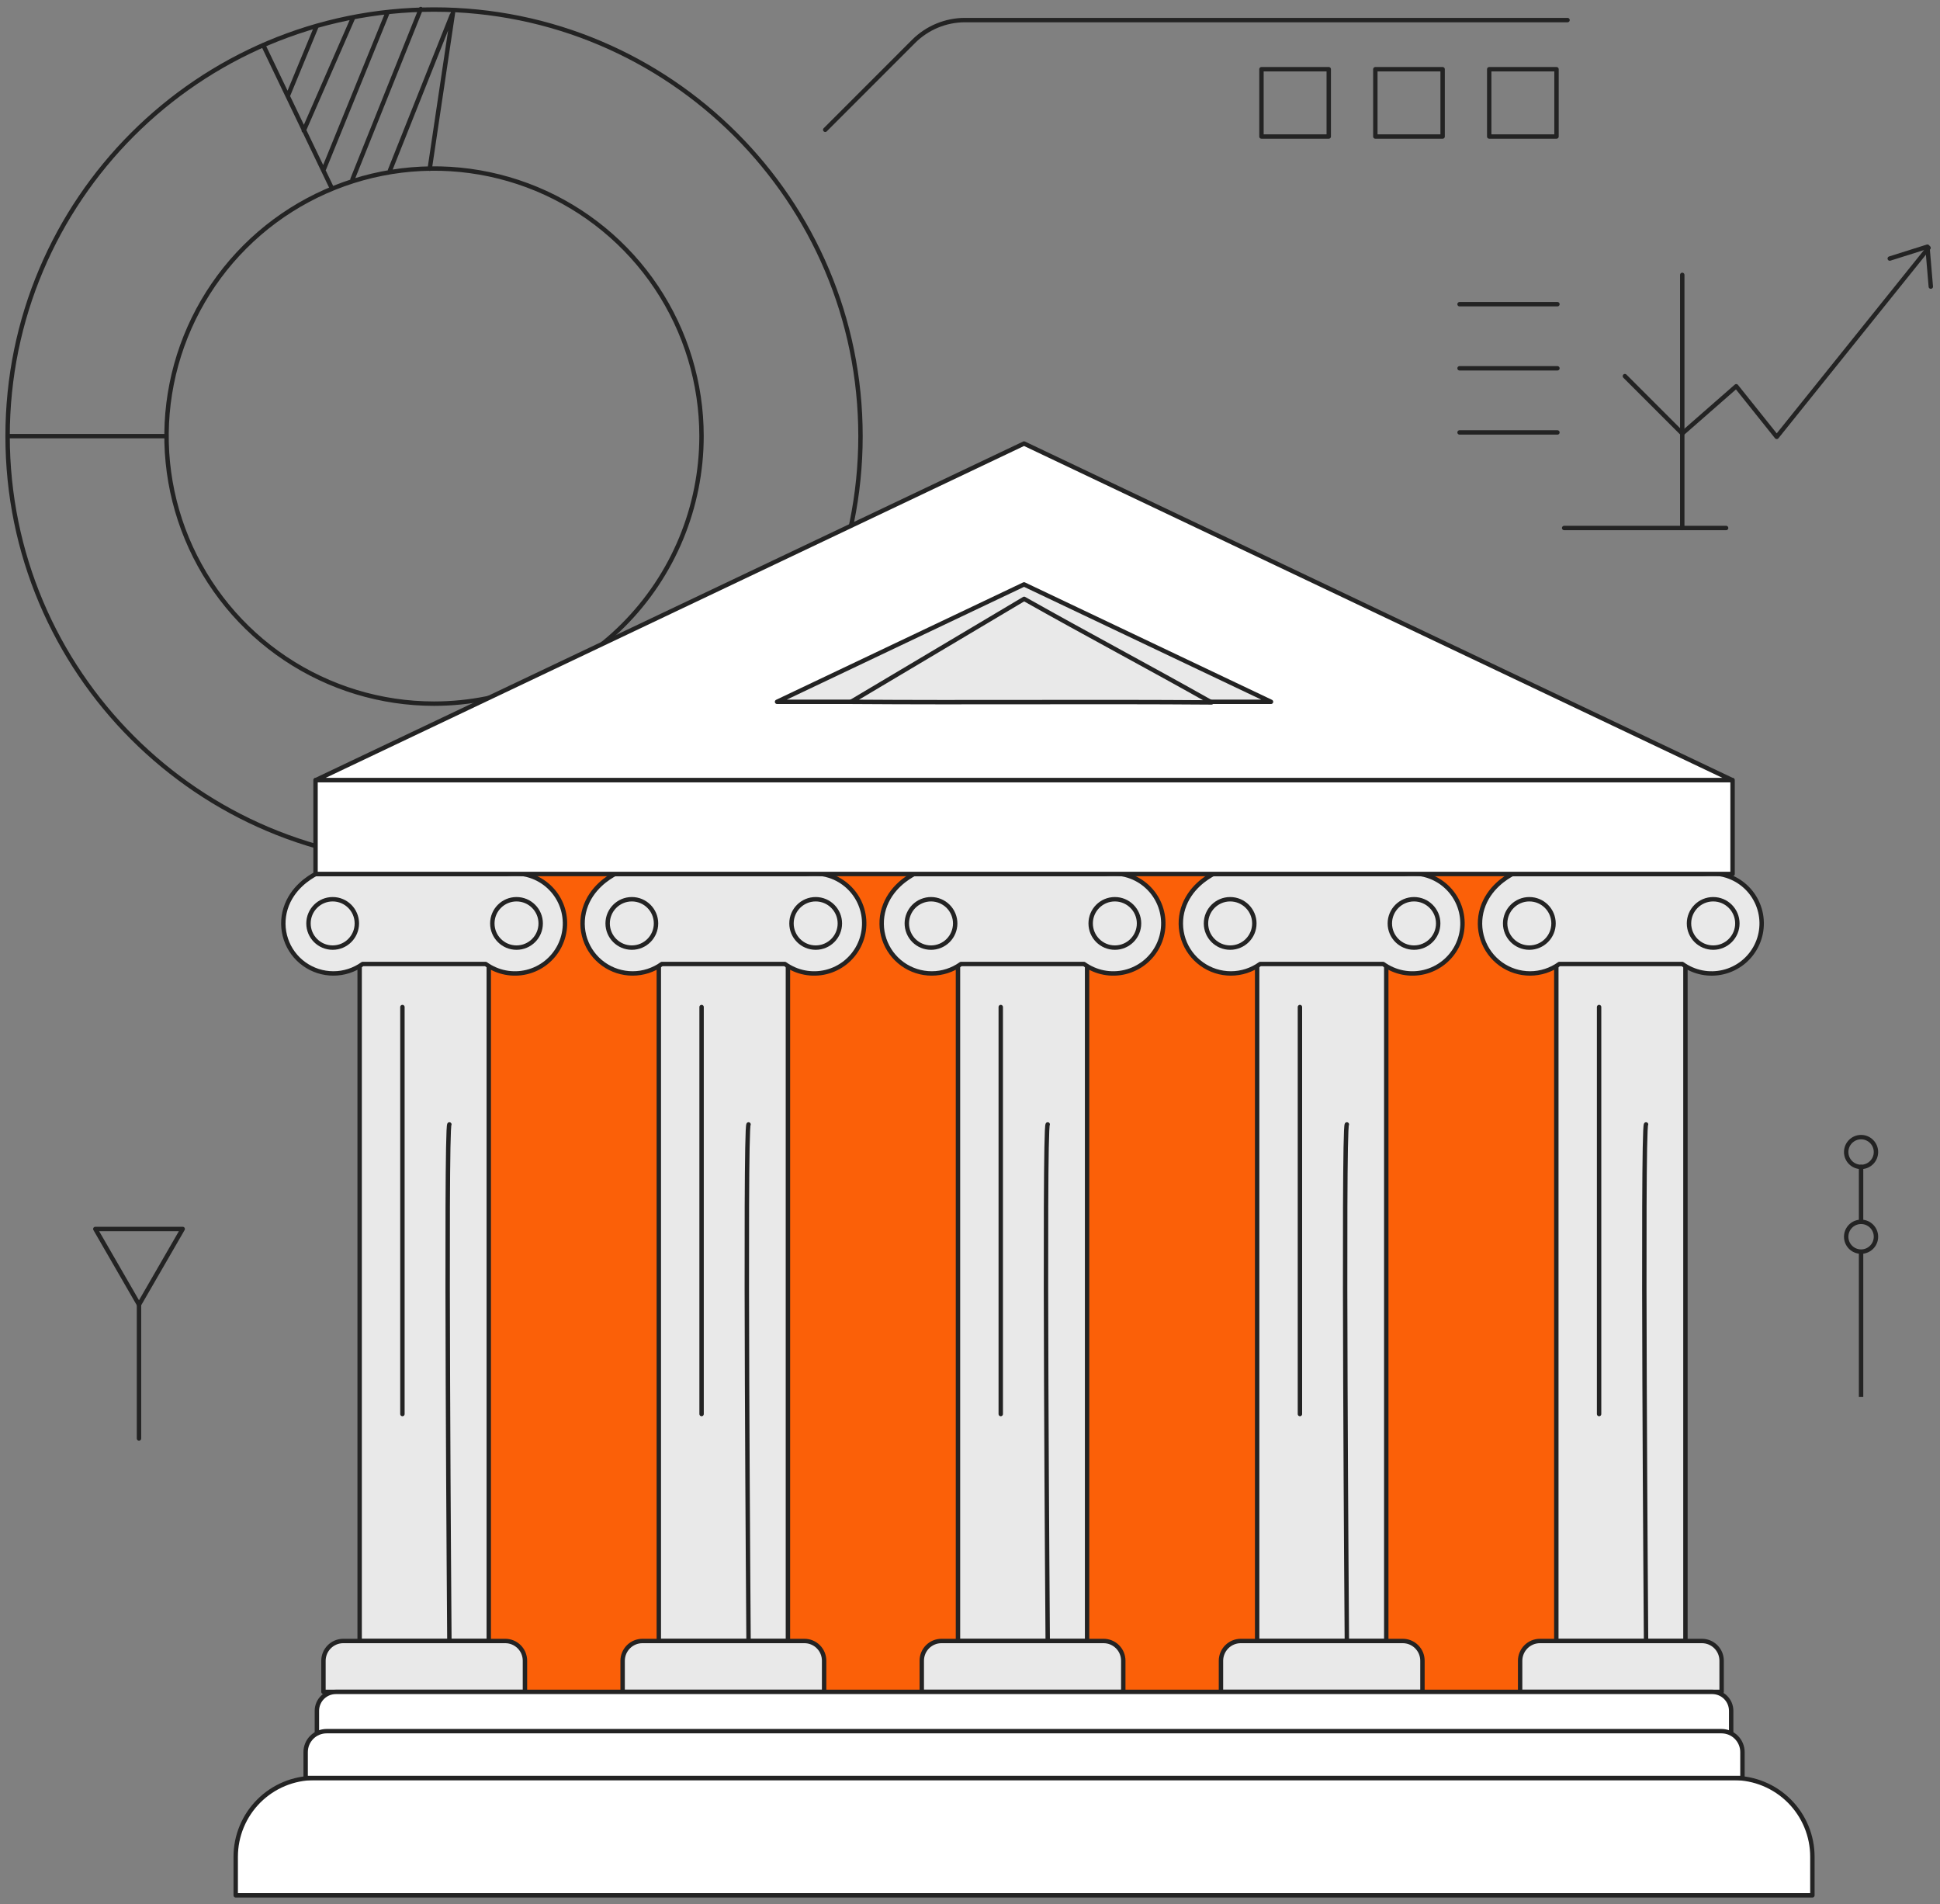 <svg width="215" height="211" viewBox="0 0 215 211" fill="none" xmlns="http://www.w3.org/2000/svg">
<rect x="0" y="0" width="215" height="211" fill="#808080" stroke="none"/>
<path d="M50.08 1.664L43.224 18.865M48.103 1.056C22 1.056 0.842 22.217 0.842 48.322C0.842 74.428 22 95.586 48.103 95.586C74.206 95.586 95.364 74.421 95.364 48.322C95.364 22.224 74.204 1.056 48.103 1.056ZM48.103 77.963C42.239 77.963 36.507 76.225 31.632 72.967C26.756 69.71 22.956 65.08 20.712 59.663C18.468 54.246 17.881 48.285 19.025 42.534C20.169 36.783 22.993 31.5 27.139 27.354C31.285 23.208 36.568 20.385 42.319 19.242C48.07 18.098 54.031 18.686 59.448 20.93C64.865 23.175 69.495 26.975 72.752 31.851C76.009 36.727 77.746 42.459 77.746 48.322V48.322C77.744 56.183 74.62 63.722 69.061 69.28C63.502 74.838 55.964 77.961 48.103 77.963V77.963ZM18.458 48.322H0.842H18.458ZM50.2 1.415C49.34 7.176 48.482 12.937 47.624 18.699L50.2 1.415ZM29.171 4.988L36.738 20.776L29.171 4.988ZM35.076 2.921L31.919 10.566L35.076 2.921ZM33.662 14.472L39.147 1.923L33.662 14.472ZM42.97 1.342L35.908 18.699L42.97 1.342ZM39.064 19.861C41.586 13.576 44.109 7.289 46.631 1L39.064 19.861Z" stroke="#232323" stroke-width="0.488" stroke-linecap="round" stroke-linejoin="round"/>
<path d="M91.456 14.379L101.247 4.586C102.76 3.075 104.811 2.226 106.949 2.225H173.721" stroke="#232323" stroke-width="0.488" stroke-linecap="round" stroke-linejoin="round"/>
<path d="M172.5 7.669H165.043V15.126H172.5V7.669Z" stroke="#232323" stroke-width="0.488" stroke-linecap="round" stroke-linejoin="round"/>
<path d="M159.878 7.669H152.421V15.126H159.878V7.669Z" stroke="#232323" stroke-width="0.488" stroke-linecap="round" stroke-linejoin="round"/>
<path d="M147.258 7.669H139.801V15.126H147.258V7.669Z" stroke="#232323" stroke-width="0.488" stroke-linecap="round" stroke-linejoin="round"/>
<path d="M206.253 129.291C207.165 129.291 207.903 128.552 207.903 127.641C207.903 126.729 207.165 125.99 206.253 125.99C205.342 125.99 204.603 126.729 204.603 127.641C204.603 128.552 205.342 129.291 206.253 129.291Z" stroke="#232323" stroke-width="0.488" stroke-linecap="round" stroke-linejoin="round"/>
<path d="M206.253 138.676C207.165 138.676 207.903 137.937 207.903 137.026C207.903 136.114 207.165 135.376 206.253 135.376C205.342 135.376 204.603 136.114 204.603 137.026C204.603 137.937 205.342 138.676 206.253 138.676Z" stroke="#232323" stroke-width="0.488" stroke-linecap="round" stroke-linejoin="round"/>
<path d="M15.404 136.167H20.247L17.826 140.36L15.404 144.554L12.985 140.36L10.564 136.167H15.404Z" stroke="#232323" stroke-width="0.488" stroke-linecap="round" stroke-linejoin="round"/>
<path d="M161.755 33.704H172.6" stroke="#232323" stroke-width="0.488" stroke-linecap="round" stroke-linejoin="round"/>
<path d="M161.755 40.807H172.6" stroke="#232323" stroke-width="0.488" stroke-linecap="round" stroke-linejoin="round"/>
<path d="M161.755 47.912H172.6" stroke="#232323" stroke-width="0.488" stroke-linecap="round" stroke-linejoin="round"/>
<path d="M186.436 30.457V58.501" stroke="#232323" stroke-width="0.488" stroke-linecap="round" stroke-linejoin="round"/>
<path d="M180.077 41.675L186.436 48.032L192.418 42.796L196.905 48.405L213.732 27.464" stroke="#232323" stroke-width="0.488" stroke-linecap="round" stroke-linejoin="round"/>
<path d="M173.347 58.501H191.295" stroke="#232323" stroke-width="0.488" stroke-linecap="round" stroke-linejoin="round"/>
<path d="M206.253 129.291V135.378" stroke="#232323" stroke-width="0.488" stroke-linecap="round" stroke-linejoin="round"/>
<path d="M209.431 28.648L213.608 27.33L213.981 31.756" stroke="#232323" stroke-width="0.488" stroke-linecap="round" stroke-linejoin="round"/>
<path d="M206.253 138.676V154.784" stroke="#232323" stroke-width="0.488" stroke-miterlimit="10"/>
<path d="M15.404 144.554V159.377" stroke="#232323" stroke-width="0.488" stroke-linecap="round" stroke-linejoin="round"/>
<path d="M180.451 96.082H42.284V188.068H180.451V96.082Z" fill="url(#paint0_linear_108_3480)"/>
<path d="M54.167 105.616H39.858V181.817H54.167V105.616Z" fill="#E9E9E9" stroke="#232323" stroke-width="0.488" stroke-linecap="round" stroke-linejoin="round"/>
<path d="M44.598 111.579V156.67" stroke="#232323" stroke-width="0.488" stroke-linecap="round" stroke-linejoin="round"/>
<path d="M49.802 124.584C49.368 125.019 49.802 181.683 49.802 181.683V124.584Z" fill="#E9E9E9"/>
<path d="M49.802 124.584C49.368 125.019 49.802 181.683 49.802 181.683" stroke="#232323" stroke-width="0.488" stroke-linecap="round" stroke-linejoin="round"/>
<path d="M38.027 181.817H55.995C56.281 181.817 56.565 181.874 56.83 181.983C57.095 182.093 57.335 182.254 57.538 182.456C57.741 182.659 57.901 182.899 58.011 183.164C58.121 183.429 58.177 183.713 58.177 183.999V187.456H35.847V183.999C35.851 183.422 36.082 182.87 36.49 182.461C36.898 182.053 37.45 181.822 38.027 181.817Z" fill="#E9E9E9" stroke="#232323" stroke-width="0.488" stroke-linecap="round" stroke-linejoin="round"/>
<path d="M58.77 97.031C58.503 96.946 58.23 96.88 57.953 96.836C57.372 96.76 56.783 96.76 56.203 96.836H34.988C34.332 97.187 32.364 98.352 31.647 100.671C31.304 101.781 31.319 102.972 31.689 104.074C32.059 105.176 32.766 106.134 33.711 106.812C34.655 107.491 35.788 107.856 36.951 107.855C38.113 107.855 39.246 107.489 40.19 106.809H53.825C54.475 107.278 55.219 107.6 56.006 107.754C56.793 107.907 57.603 107.889 58.382 107.699C59.161 107.509 59.889 107.152 60.517 106.654C61.144 106.156 61.657 105.527 62.018 104.812C62.379 104.096 62.581 103.311 62.61 102.51C62.639 101.709 62.494 100.911 62.185 100.172C61.876 99.432 61.41 98.769 60.82 98.226C60.229 97.684 59.529 97.276 58.766 97.031H58.77Z" fill="#E9E9E9" stroke="#232323" stroke-width="0.488" stroke-linecap="round" stroke-linejoin="round"/>
<path d="M36.868 104.993C38.348 104.993 39.548 103.793 39.548 102.313C39.548 100.833 38.348 99.633 36.868 99.633C35.387 99.633 34.188 100.833 34.188 102.313C34.188 103.793 35.387 104.993 36.868 104.993Z" fill="#E9E9E9" stroke="#232323" stroke-width="0.488" stroke-linecap="round" stroke-linejoin="round"/>
<path d="M57.242 104.993C58.722 104.993 59.922 103.793 59.922 102.313C59.922 100.833 58.722 99.633 57.242 99.633C55.762 99.633 54.562 100.833 54.562 102.313C54.562 103.793 55.762 104.993 57.242 104.993Z" fill="#E9E9E9" stroke="#232323" stroke-width="0.488" stroke-linecap="round" stroke-linejoin="round"/>
<path d="M87.322 105.616H73.013V181.817H87.322V105.616Z" fill="#E9E9E9" stroke="#232323" stroke-width="0.488" stroke-linecap="round" stroke-linejoin="round"/>
<path d="M77.753 111.579V156.67" stroke="#232323" stroke-width="0.488" stroke-linecap="round" stroke-linejoin="round"/>
<path d="M82.957 124.584C82.523 125.019 82.957 181.683 82.957 181.683V124.584Z" fill="#E9E9E9"/>
<path d="M82.957 124.584C82.523 125.019 82.957 181.683 82.957 181.683" stroke="#232323" stroke-width="0.488" stroke-linecap="round" stroke-linejoin="round"/>
<path d="M71.182 181.817H89.15C89.437 181.817 89.721 181.874 89.985 181.983C90.25 182.093 90.491 182.254 90.693 182.456C90.896 182.659 91.057 182.899 91.166 183.164C91.276 183.429 91.332 183.713 91.332 183.999V187.456H69.003V183.999C69.007 183.422 69.237 182.87 69.645 182.461C70.053 182.053 70.605 181.822 71.182 181.817Z" fill="#E9E9E9" stroke="#232323" stroke-width="0.488" stroke-linecap="round" stroke-linejoin="round"/>
<path d="M91.925 97.031C91.658 96.946 91.385 96.88 91.107 96.836C90.526 96.76 89.938 96.76 89.357 96.836H68.143C67.494 97.187 65.519 98.361 64.809 100.671C64.466 101.781 64.481 102.972 64.851 104.074C65.221 105.176 65.928 106.134 66.873 106.812C67.817 107.491 68.95 107.856 70.113 107.855C71.275 107.855 72.409 107.489 73.352 106.809H86.987C87.637 107.278 88.381 107.6 89.168 107.754C89.955 107.907 90.765 107.889 91.544 107.699C92.323 107.509 93.051 107.152 93.679 106.654C94.306 106.156 94.819 105.527 95.18 104.812C95.541 104.096 95.744 103.311 95.772 102.51C95.801 101.709 95.656 100.911 95.347 100.172C95.038 99.432 94.572 98.769 93.982 98.226C93.391 97.684 92.691 97.276 91.928 97.031H91.925Z" fill="#E9E9E9" stroke="#232323" stroke-width="0.488" stroke-linecap="round" stroke-linejoin="round"/>
<path d="M70.023 104.993C71.503 104.993 72.703 103.793 72.703 102.313C72.703 100.833 71.503 99.633 70.023 99.633C68.543 99.633 67.343 100.833 67.343 102.313C67.343 103.793 68.543 104.993 70.023 104.993Z" fill="#E9E9E9" stroke="#232323" stroke-width="0.488" stroke-linecap="round" stroke-linejoin="round"/>
<path d="M90.397 104.993C91.878 104.993 93.078 103.793 93.078 102.313C93.078 100.833 91.878 99.633 90.397 99.633C88.917 99.633 87.717 100.833 87.717 102.313C87.717 103.793 88.917 104.993 90.397 104.993Z" fill="#E9E9E9" stroke="#232323" stroke-width="0.488" stroke-linecap="round" stroke-linejoin="round"/>
<path d="M120.477 105.616H106.168V181.817H120.477V105.616Z" fill="#E9E9E9" stroke="#232323" stroke-width="0.488" stroke-linecap="round" stroke-linejoin="round"/>
<path d="M110.908 111.579V156.67" stroke="#232323" stroke-width="0.488" stroke-linecap="round" stroke-linejoin="round"/>
<path d="M116.112 124.584C115.678 125.019 116.112 181.683 116.112 181.683V124.584Z" fill="#E9E9E9"/>
<path d="M116.112 124.584C115.678 125.019 116.112 181.683 116.112 181.683" stroke="#232323" stroke-width="0.488" stroke-linecap="round" stroke-linejoin="round"/>
<path d="M104.337 181.817H122.305C122.592 181.817 122.876 181.874 123.14 181.983C123.405 182.093 123.646 182.254 123.848 182.456C124.051 182.659 124.212 182.899 124.321 183.164C124.431 183.429 124.487 183.713 124.487 183.999V187.456H102.155V183.999C102.155 183.713 102.212 183.429 102.321 183.164C102.431 182.899 102.592 182.659 102.794 182.456C102.997 182.254 103.238 182.093 103.502 181.983C103.767 181.874 104.051 181.817 104.337 181.817Z" fill="#E9E9E9" stroke="#232323" stroke-width="0.488" stroke-linecap="round" stroke-linejoin="round"/>
<path d="M125.081 97.031C124.813 96.946 124.54 96.88 124.263 96.836C123.682 96.76 123.094 96.76 122.513 96.836H101.299C100.642 97.187 98.675 98.352 97.957 100.671C97.614 101.781 97.629 102.972 97.999 104.074C98.37 105.176 99.077 106.134 100.021 106.812C100.965 107.491 102.098 107.856 103.261 107.855C104.424 107.855 105.557 107.489 106.5 106.809H120.135C120.785 107.278 121.53 107.6 122.316 107.754C123.103 107.907 123.913 107.889 124.692 107.699C125.471 107.509 126.199 107.152 126.827 106.654C127.455 106.156 127.967 105.527 128.328 104.812C128.69 104.096 128.892 103.311 128.921 102.51C128.949 101.709 128.804 100.911 128.495 100.172C128.186 99.432 127.72 98.769 127.13 98.226C126.54 97.684 125.839 97.276 125.076 97.031H125.081Z" fill="#E9E9E9" stroke="#232323" stroke-width="0.488" stroke-linecap="round" stroke-linejoin="round"/>
<path d="M104.204 104.79C105.572 104.224 106.221 102.656 105.655 101.288C105.088 99.921 103.521 99.271 102.153 99.838C100.786 100.404 100.136 101.972 100.703 103.34C101.269 104.707 102.837 105.357 104.204 104.79Z" fill="#E9E9E9" stroke="#232323" stroke-width="0.488" stroke-linecap="round" stroke-linejoin="round"/>
<path d="M123.553 104.993C125.033 104.993 126.233 103.793 126.233 102.313C126.233 100.833 125.033 99.633 123.553 99.633C122.072 99.633 120.873 100.833 120.873 102.313C120.873 103.793 122.072 104.993 123.553 104.993Z" fill="#E9E9E9" stroke="#232323" stroke-width="0.488" stroke-linecap="round" stroke-linejoin="round"/>
<path d="M153.632 105.616H139.323V181.817H153.632V105.616Z" fill="#E9E9E9" stroke="#232323" stroke-width="0.488" stroke-linecap="round" stroke-linejoin="round"/>
<path d="M144.064 111.579V156.67" stroke="#232323" stroke-width="0.488" stroke-linecap="round" stroke-linejoin="round"/>
<path d="M149.265 124.584C148.831 125.019 149.265 181.683 149.265 181.683V124.584Z" fill="#E9E9E9"/>
<path d="M149.265 124.584C148.831 125.019 149.265 181.683 149.265 181.683" stroke="#232323" stroke-width="0.488" stroke-linecap="round" stroke-linejoin="round"/>
<path d="M137.493 181.817H155.46C155.747 181.817 156.031 181.874 156.296 181.983C156.56 182.093 156.801 182.254 157.003 182.456C157.206 182.659 157.367 182.899 157.477 183.164C157.586 183.429 157.643 183.713 157.643 183.999V187.456H135.313V183.999C135.317 183.422 135.548 182.87 135.956 182.461C136.363 182.053 136.916 181.822 137.493 181.817Z" fill="#E9E9E9" stroke="#232323" stroke-width="0.488" stroke-linecap="round" stroke-linejoin="round"/>
<path d="M158.236 97.031C157.968 96.946 157.695 96.88 157.418 96.836C156.837 96.76 156.249 96.76 155.668 96.836H134.454C133.797 97.187 131.83 98.352 131.112 100.671C130.769 101.781 130.784 102.972 131.154 104.074C131.525 105.176 132.232 106.134 133.176 106.812C134.12 107.491 135.253 107.856 136.416 107.855C137.579 107.855 138.712 107.489 139.655 106.809H153.29C153.941 107.278 154.685 107.6 155.471 107.754C156.258 107.907 157.069 107.889 157.847 107.699C158.626 107.509 159.354 107.152 159.982 106.654C160.61 106.156 161.122 105.527 161.483 104.812C161.845 104.096 162.047 103.311 162.076 102.51C162.104 101.709 161.959 100.911 161.65 100.172C161.341 99.432 160.875 98.769 160.285 98.226C159.695 97.684 158.994 97.276 158.231 97.031H158.236Z" fill="#E9E9E9" stroke="#232323" stroke-width="0.488" stroke-linecap="round" stroke-linejoin="round"/>
<path d="M136.333 104.993C137.813 104.993 139.013 103.793 139.013 102.313C139.013 100.833 137.813 99.633 136.333 99.633C134.853 99.633 133.653 100.833 133.653 102.313C133.653 103.793 134.853 104.993 136.333 104.993Z" fill="#E9E9E9" stroke="#232323" stroke-width="0.488" stroke-linecap="round" stroke-linejoin="round"/>
<path d="M156.708 104.993C158.188 104.993 159.388 103.793 159.388 102.313C159.388 100.833 158.188 99.633 156.708 99.633C155.228 99.633 154.028 100.833 154.028 102.313C154.028 103.793 155.228 104.993 156.708 104.993Z" fill="#E9E9E9" stroke="#232323" stroke-width="0.488" stroke-linecap="round" stroke-linejoin="round"/>
<path d="M186.788 105.616H172.479V181.817H186.788V105.616Z" fill="#E9E9E9" stroke="#232323" stroke-width="0.488" stroke-linecap="round" stroke-linejoin="round"/>
<path d="M177.219 111.579V156.67" stroke="#232323" stroke-width="0.488" stroke-linecap="round" stroke-linejoin="round"/>
<path d="M182.423 124.584C181.988 125.019 182.423 181.683 182.423 181.683V124.584Z" fill="#E9E9E9"/>
<path d="M182.423 124.584C181.988 125.019 182.423 181.683 182.423 181.683" stroke="#232323" stroke-width="0.488" stroke-linecap="round" stroke-linejoin="round"/>
<path d="M170.648 181.817H188.615C188.902 181.817 189.186 181.874 189.451 181.983C189.715 182.093 189.956 182.254 190.159 182.456C190.361 182.659 190.522 182.899 190.632 183.164C190.741 183.429 190.798 183.713 190.798 183.999V187.456H168.468V183.999C168.472 183.422 168.703 182.87 169.111 182.461C169.518 182.053 170.071 181.822 170.648 181.817Z" fill="#E9E9E9" stroke="#232323" stroke-width="0.488" stroke-linecap="round" stroke-linejoin="round"/>
<path d="M191.389 97.031C191.122 96.945 190.85 96.88 190.573 96.836C189.993 96.76 189.404 96.76 188.823 96.836H167.609C166.953 97.187 164.985 98.352 164.268 100.671C163.925 101.781 163.939 102.972 164.31 104.074C164.68 105.176 165.387 106.134 166.331 106.812C167.276 107.491 168.409 107.856 169.572 107.855C170.734 107.855 171.867 107.489 172.811 106.809H186.446C187.096 107.279 187.84 107.601 188.627 107.755C189.414 107.909 190.225 107.89 191.004 107.7C191.783 107.51 192.512 107.154 193.14 106.655C193.767 106.157 194.28 105.528 194.641 104.812C195.003 104.096 195.205 103.311 195.233 102.509C195.262 101.708 195.116 100.91 194.806 100.171C194.497 99.431 194.031 98.767 193.44 98.225C192.849 97.683 192.147 97.276 191.384 97.031H191.389Z" fill="#E9E9E9" stroke="#232323" stroke-width="0.488" stroke-linecap="round" stroke-linejoin="round"/>
<path d="M169.488 104.993C170.969 104.993 172.169 103.793 172.169 102.313C172.169 100.833 170.969 99.633 169.488 99.633C168.008 99.633 166.808 100.833 166.808 102.313C166.808 103.793 168.008 104.993 169.488 104.993Z" fill="#E9E9E9" stroke="#232323" stroke-width="0.488" stroke-linecap="round" stroke-linejoin="round"/>
<path d="M189.863 104.993C191.343 104.993 192.543 103.793 192.543 102.313C192.543 100.833 191.343 99.633 189.863 99.633C188.383 99.633 187.183 100.833 187.183 102.313C187.183 103.793 188.383 104.993 189.863 104.993Z" fill="#E9E9E9" stroke="#232323" stroke-width="0.488" stroke-linecap="round" stroke-linejoin="round"/>
<path d="M192.011 86.43H114.348H34.969V96.836H192.011V86.43Z" fill="white" stroke="#232323" stroke-width="0.488" stroke-linecap="round" stroke-linejoin="round"/>
<path d="M37.226 187.456H189.76C190.316 187.456 190.849 187.677 191.242 188.07C191.635 188.463 191.856 188.996 191.857 189.552V196.995H35.12V189.55C35.12 189.274 35.175 189.001 35.282 188.746C35.388 188.492 35.543 188.261 35.739 188.066C35.935 187.872 36.167 187.718 36.422 187.613C36.677 187.508 36.95 187.455 37.226 187.456Z" fill="white" stroke="#232323" stroke-width="0.488" stroke-linecap="round" stroke-linejoin="round"/>
<path d="M34.854 196.992H192.126C193.272 196.992 194.408 197.217 195.467 197.656C196.527 198.095 197.49 198.738 198.3 199.549C199.111 200.36 199.754 201.322 200.193 202.382C200.632 203.441 200.857 204.577 200.857 205.723V210H26.123V205.723C26.122 204.577 26.348 203.441 26.787 202.382C27.225 201.322 27.869 200.36 28.679 199.549C29.49 198.738 30.453 198.095 31.512 197.656C32.572 197.217 33.707 196.992 34.854 196.992Z" fill="white" stroke="#232323" stroke-width="0.488" stroke-linecap="round" stroke-linejoin="round"/>
<path d="M113.489 86.428H35.013L74.251 67.786L113.489 49.143L152.727 67.786L191.965 86.428H113.489Z" fill="white" stroke="#232323" stroke-width="0.488" stroke-linecap="round" stroke-linejoin="round"/>
<path d="M113.489 77.758H86.116L99.802 71.255L113.489 64.752L127.175 71.255L140.861 77.758H113.489Z" fill="#E9E9E9" stroke="#232323" stroke-width="0.488" stroke-linecap="round" stroke-linejoin="round"/>
<path d="M36.191 191.808H190.785C191.401 191.808 191.992 192.052 192.427 192.488C192.862 192.923 193.107 193.513 193.107 194.129V196.995H33.873V194.129C33.873 193.514 34.117 192.924 34.552 192.488C34.986 192.053 35.576 191.808 36.191 191.808Z" fill="white" stroke="#232323" stroke-width="0.488" stroke-linecap="round" stroke-linejoin="round"/>
<path d="M94.318 77.76L113.498 66.353C120.421 70.259 127.343 73.92 134.266 77.826C120.951 77.723 107.635 77.858 94.318 77.76Z" fill="#E9E9E9" stroke="#232323" stroke-width="0.488" stroke-linecap="round" stroke-linejoin="round"/>
<defs>
<linearGradient id="paint0_linear_108_3480" x1="116.069" y1="108.858" x2="116.661" y2="208.956" gradientUnits="userSpaceOnUse">
<stop stop-color="#FB6008"/>
<stop offset="1" stop-color="#FB6008"/>
</linearGradient>
</defs>
</svg>
